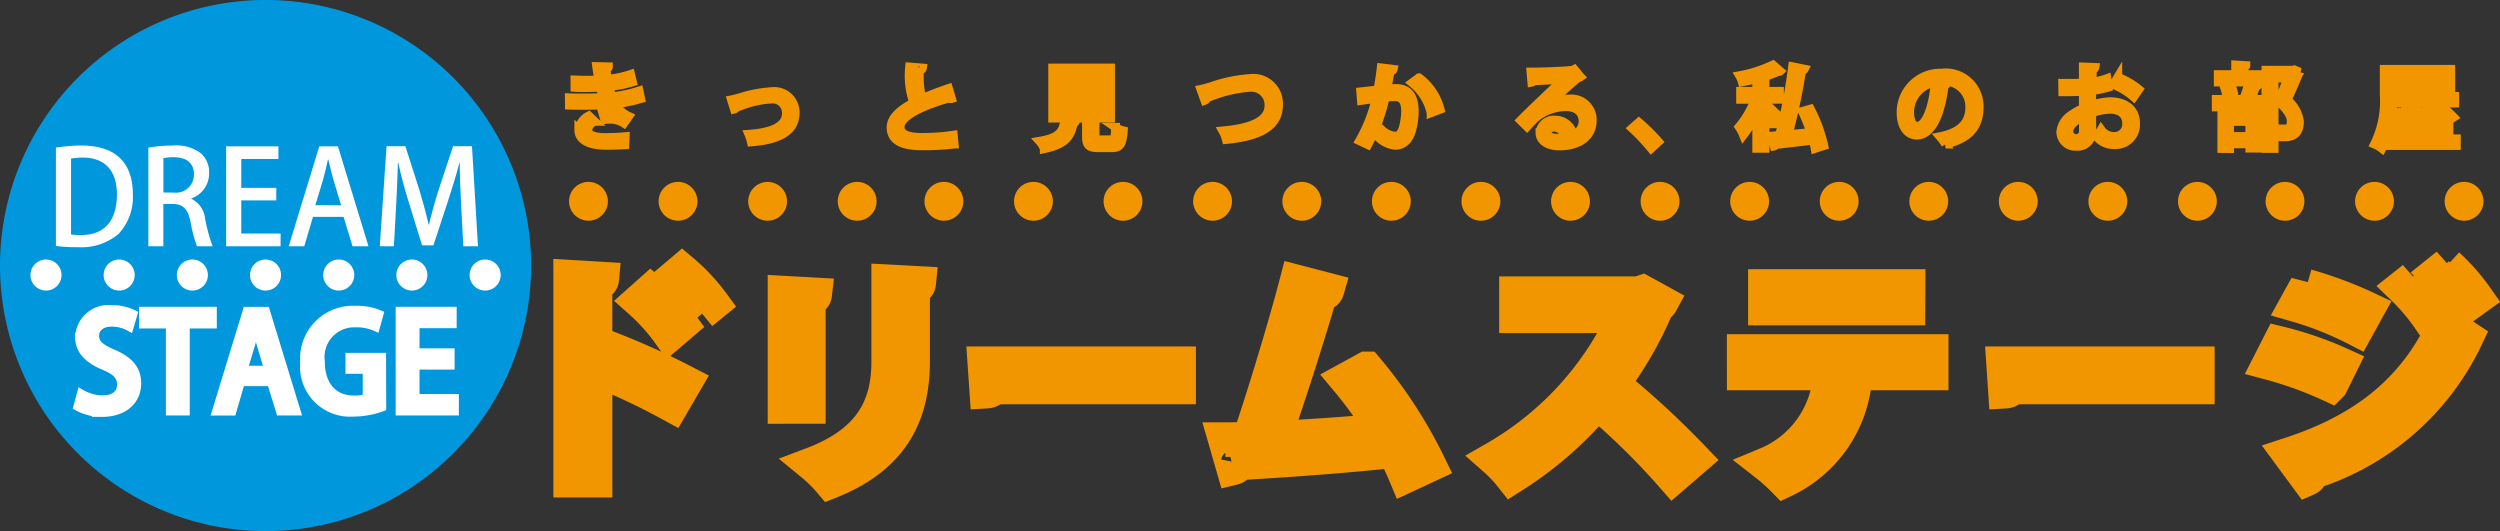 <svg xmlns="http://www.w3.org/2000/svg" width="143.452" height="30.478" viewBox="0 0 143.452 30.478">
  <rect x="0" y="0" width="143.452" height="30.478" fill="#333333" stroke="none"/>
  <g id="spsp_dreamstage" transform="translate(-30.761 -6216.761)">
    <rect id="長方形_354" data-name="長方形 354" width="143" height="30" transform="translate(31 6217)" fill="#fff" opacity="0"/>
    <path id="パス_527" data-name="パス 527" d="M.687,15.224A14.67,14.67,0,1,0,15.357.554,14.67,14.67,0,0,0,.687,15.224" transform="translate(30.672 6216.735)" fill="#0097dd"/>
    <path id="パス_528" data-name="パス 528" d="M.687,15.224A14.67,14.67,0,1,0,15.357.554,14.67,14.67,0,0,0,.687,15.224Z" transform="translate(30.672 6216.735)" fill="none" stroke="#0097dd" stroke-width="1"/>
    <path id="パス_529" data-name="パス 529" d="M66.232,8.7a7.468,7.468,0,0,1-1.484.291,1.8,1.8,0,0,0,.793.717l-.277.4a1.446,1.446,0,0,0-.856-.224,1.986,1.986,0,0,0-.245.015l-.113-.384c.056-.005.118-.005.184-.005a3.274,3.274,0,0,1,.334.015,1.944,1.944,0,0,1-.339-.48c-.369.025-.777.041-1.1.041-.276,0-.671,0-.993-.01l-.005-.431c.292.01.691.01.983.01s.656-.01.963-.031c-.046-.143-.123-.389-.169-.584-.164.015-.45.026-.978.026-.169,0-.333,0-.477-.01V7.621c.215.009.441.015.635.015.246,0,.543,0,.737-.015-.045-.226-.092-.5-.127-.768l.681.015c0,.056-.051.1-.138.118.02.189.046.4.082.593a5.678,5.678,0,0,0,1.33-.276l.108.44A6.57,6.57,0,0,1,64.421,8a5.911,5.911,0,0,0,.159.584,7.3,7.3,0,0,0,1.556-.332Zm-2.073,2.677c-.849-.01-1.484-.292-1.484-.875a1.065,1.065,0,0,1,.578-.819l.333.317a.641.641,0,0,0-.394.482c-.005.307.389.441.963.445.374,0,.849-.02,1.187-.051l-.02.472c-.23.015-.537.03-.963.03Z" transform="translate(1.296 6213.724)" fill="#f29600"/>
    <path id="パス_530" data-name="パス 530" d="M66.232,8.7a7.468,7.468,0,0,1-1.484.291,1.8,1.8,0,0,0,.793.717l-.277.4a1.446,1.446,0,0,0-.856-.224,1.986,1.986,0,0,0-.245.015l-.113-.384c.056-.005.118-.005.184-.005a3.274,3.274,0,0,1,.334.015,1.944,1.944,0,0,1-.339-.48c-.369.025-.777.041-1.1.041-.276,0-.671,0-.993-.01l-.005-.431c.292.01.691.01.983.01s.656-.01.963-.031c-.046-.143-.123-.389-.169-.584-.164.015-.45.026-.978.026-.169,0-.333,0-.477-.01V7.621c.215.009.441.015.635.015.246,0,.543,0,.737-.015-.045-.226-.092-.5-.127-.768l.681.015c0,.056-.051.1-.138.118.02.189.046.4.082.593a5.678,5.678,0,0,0,1.33-.276l.108.44A6.57,6.57,0,0,1,64.421,8a5.911,5.911,0,0,0,.159.584,7.3,7.3,0,0,0,1.556-.332Zm-2.073,2.677c-.849-.01-1.484-.292-1.484-.875a1.065,1.065,0,0,1,.578-.819l.333.317a.641.641,0,0,0-.394.482c-.005.307.389.441.963.445.374,0,.849-.02,1.187-.051l-.02.472c-.23.015-.537.03-.963.03Z" transform="translate(1.296 6213.724)" fill="none" stroke="#f29600" stroke-width="0.5"/>
    <path id="パス_531" data-name="パス 531" d="M79.947,10.08c.108-.02.282-.067.487-.123a7.387,7.387,0,0,1,1.832-.348,1.2,1.2,0,0,1,1.341,1.218c0,1.147-1.085,1.561-2.518,1.674a2.77,2.77,0,0,0-.144-.446c1.223-.081,2.155-.41,2.155-1.193a.792.792,0,0,0-.9-.819,5.738,5.738,0,0,0-1.664.364c-.107.041-.235.087-.323.117a.142.142,0,0,1-.1.092Z" transform="translate(-7.217 6212.407)" fill="#f29600"/>
    <path id="パス_532" data-name="パス 532" d="M79.947,10.08c.108-.02.282-.067.487-.123a7.387,7.387,0,0,1,1.832-.348,1.2,1.2,0,0,1,1.341,1.218c0,1.147-1.085,1.561-2.518,1.674a2.77,2.77,0,0,0-.144-.446c1.223-.081,2.155-.41,2.155-1.193a.792.792,0,0,0-.9-.819,5.738,5.738,0,0,0-1.664.364c-.107.041-.235.087-.323.117a.142.142,0,0,1-.1.092Z" transform="translate(-7.217 6212.407)" fill="none" stroke="#f29600" stroke-width="0.5"/>
    <path id="パス_533" data-name="パス 533" d="M100.964,8.714a.125.125,0,0,1-.045.006.241.241,0,0,1-.118-.031c-1.53.43-2.79,1.035-2.785,1.654,0,.434.477.593,1.254.593a12.227,12.227,0,0,0,1.8-.128l.045.517a14.844,14.844,0,0,1-1.863.1c-.992,0-1.751-.24-1.761-1.049-.005-.548.512-1.013,1.3-1.428a4.717,4.717,0,0,1-.236-2.053l.742.062c-.01.066-.056.112-.163.123a4.722,4.722,0,0,0,.138,1.633c.455-.2.978-.4,1.52-.584Z" transform="translate(-15.603 6213.706)" fill="#f29600"/>
    <path id="パス_534" data-name="パス 534" d="M100.964,8.714a.125.125,0,0,1-.045.006.241.241,0,0,1-.118-.031c-1.53.43-2.79,1.035-2.785,1.654,0,.434.477.593,1.254.593a12.227,12.227,0,0,0,1.8-.128l.045.517a14.844,14.844,0,0,1-1.863.1c-.992,0-1.751-.24-1.761-1.049-.005-.548.512-1.013,1.3-1.428a4.717,4.717,0,0,1-.236-2.053l.742.062c-.01.066-.056.112-.163.123a4.722,4.722,0,0,0,.138,1.633c.455-.2.978-.4,1.52-.584Z" transform="translate(-15.603 6213.706)" fill="none" stroke="#f29600" stroke-width="0.5"/>
    <path id="パス_535" data-name="パス 535" d="M115.885,10.081c-.005.041-.046.072-.124.082-.133.717-.389,1.219-1.669,1.484a1.393,1.393,0,0,0-.266-.434c1.137-.189,1.352-.553,1.439-1.193Zm1.126.865c0,.159.037.185.246.185h.67c.2,0,.235-.092.255-.717a1.36,1.36,0,0,0,.451.2c-.056.783-.189.978-.661.978H117.2c-.548,0-.686-.148-.686-.64V9.892h-1.94V7.01H117.9V9.892h-.886Zm-1.971-3.1H117.4V7.414H115.04Zm0,.814H117.4V8.229H115.04Zm0,.824H117.4V9.042H115.04Z" transform="translate(-23.413 6213.649)" fill="#f29600"/>
    <path id="パス_536" data-name="パス 536" d="M115.885,10.081c-.005.041-.046.072-.124.082-.133.717-.389,1.219-1.669,1.484a1.393,1.393,0,0,0-.266-.434c1.137-.189,1.352-.553,1.439-1.193Zm1.126.865c0,.159.037.185.246.185h.67c.2,0,.235-.092.255-.717a1.36,1.36,0,0,0,.451.2c-.056.783-.189.978-.661.978H117.2c-.548,0-.686-.148-.686-.64V9.892h-1.94V7.01H117.9V9.892h-.886Zm-1.971-3.1H117.4V7.414H115.04Zm0,.814H117.4V8.229H115.04Zm0,.824H117.4V9.042H115.04Z" transform="translate(-23.413 6213.649)" fill="none" stroke="#f29600" stroke-width="0.5"/>
    <path id="パス_537" data-name="パス 537" d="M131.552,8.792c.134-.026.3-.072.558-.148a8.514,8.514,0,0,1,2.269-.476,1.45,1.45,0,0,1,1.632,1.53c0,1.285-1.2,1.8-3,1.976a2.118,2.118,0,0,0-.2-.5c1.618-.144,2.647-.563,2.647-1.449a1.007,1.007,0,0,0-1.127-1.04,7.6,7.6,0,0,0-2.452.615.15.15,0,0,1-.1.127Z" transform="translate(-31.886 6213.095)" fill="#f29600"/>
    <path id="パス_538" data-name="パス 538" d="M131.552,8.792c.134-.026.3-.072.558-.148a8.514,8.514,0,0,1,2.269-.476,1.45,1.45,0,0,1,1.632,1.53c0,1.285-1.2,1.8-3,1.976a2.118,2.118,0,0,0-.2-.5c1.618-.144,2.647-.563,2.647-1.449a1.007,1.007,0,0,0-1.127-1.04,7.6,7.6,0,0,0-2.452.615.15.15,0,0,1-.1.127Z" transform="translate(-31.886 6213.095)" fill="none" stroke="#f29600" stroke-width="0.5"/>
    <path id="パス_539" data-name="パス 539" d="M150.938,7.081c-.016.072-.078.1-.169.1-.056.266-.138.732-.2,1.034.184-.02.378-.035.5-.035.814-.006,1.075.548,1.075,1.331a4.2,4.2,0,0,1-.154,1.08c-.158.574-.5.855-.952.855a1.6,1.6,0,0,1-.926-.435,2.05,2.05,0,0,0,.179-.435,1.3,1.3,0,0,0,.737.343c.246,0,.389-.18.481-.486a4.016,4.016,0,0,0,.133-.942c0-.543-.179-.84-.614-.835a4.076,4.076,0,0,0-.552.041,10.689,10.689,0,0,1-1,2.714L149,11.187a8.84,8.84,0,0,0,.952-2.432l-.845.117-.04-.5.982-.108c.072-.374.144-.825.194-1.265Zm2.165,2.5a3.1,3.1,0,0,0-1.08-1.725l.389-.287a3.265,3.265,0,0,1,1.213,1.812Z" transform="translate(-40.229 6213.654)" fill="#f29600"/>
    <path id="パス_540" data-name="パス 540" d="M150.938,7.081c-.016.072-.078.1-.169.1-.056.266-.138.732-.2,1.034.184-.02.378-.035.5-.035.814-.006,1.075.548,1.075,1.331a4.2,4.2,0,0,1-.154,1.08c-.158.574-.5.855-.952.855a1.6,1.6,0,0,1-.926-.435,2.05,2.05,0,0,0,.179-.435,1.3,1.3,0,0,0,.737.343c.246,0,.389-.18.481-.486a4.016,4.016,0,0,0,.133-.942c0-.543-.179-.84-.614-.835a4.076,4.076,0,0,0-.552.041,10.689,10.689,0,0,1-1,2.714L149,11.187a8.84,8.84,0,0,0,.952-2.432l-.845.117-.04-.5.982-.108c.072-.374.144-.825.194-1.265Zm2.165,2.5a3.1,3.1,0,0,0-1.08-1.725l.389-.287a3.265,3.265,0,0,1,1.213,1.812Z" transform="translate(-40.229 6213.654)" fill="none" stroke="#f29600" stroke-width="0.5"/>
    <path id="パス_541" data-name="パス 541" d="M168.375,9.107a2.9,2.9,0,0,1,1.122-.235,1.2,1.2,0,0,1,1.321,1.249c0,.927-.81,1.449-1.879,1.449-.666,0-1.126-.287-1.126-.773a.814.814,0,0,1,.876-.717,1.048,1.048,0,0,1,1.034.86.851.851,0,0,0,.564-.809c0-.5-.385-.814-.964-.814a2.743,2.743,0,0,0-1.781.655c-.133.128-.338.338-.471.487l-.364-.359c.405-.42,1.782-1.73,2.473-2.371-.271.037-1.228.082-1.72.1a.158.158,0,0,1-.112.082l-.052-.588c.676,0,2.058-.052,2.411-.108l.077-.041.354.43a.311.311,0,0,1-.144.056c-.313.24-1.2,1.065-1.618,1.439Zm.486,2.017a2.221,2.221,0,0,0,.384-.041.646.646,0,0,0-.6-.593c-.215,0-.41.118-.41.307,0,.26.353.327.63.327" transform="translate(-48.691 6213.569)" fill="#f29600"/>
    <path id="パス_542" data-name="パス 542" d="M168.375,9.107a2.9,2.9,0,0,1,1.122-.235,1.2,1.2,0,0,1,1.321,1.249c0,.927-.81,1.449-1.879,1.449-.666,0-1.126-.287-1.126-.773a.814.814,0,0,1,.876-.717,1.048,1.048,0,0,1,1.034.86.851.851,0,0,0,.564-.809c0-.5-.385-.814-.964-.814a2.743,2.743,0,0,0-1.781.655c-.133.128-.338.338-.471.487l-.364-.359c.405-.42,1.782-1.73,2.473-2.371-.271.037-1.228.082-1.72.1a.158.158,0,0,1-.112.082l-.052-.588c.676,0,2.058-.052,2.411-.108l.077-.041.354.43a.311.311,0,0,1-.144.056c-.313.24-1.2,1.065-1.618,1.439Zm.486,2.017a2.221,2.221,0,0,0,.384-.041.646.646,0,0,0-.6-.593c-.215,0-.41.118-.41.307C168.232,11.057,168.585,11.124,168.861,11.124Z" transform="translate(-48.691 6213.569)" fill="none" stroke="#f29600" stroke-width="0.5"/>
    <path id="パス_543" data-name="パス 543" d="M179.349,12.993a10.986,10.986,0,0,1,1.126,1.111l-.419.384a10.944,10.944,0,0,0-1.09-1.157Z" transform="translate(-54.551 6210.789)" fill="#f29600"/>
    <path id="パス_544" data-name="パス 544" d="M179.349,12.993a10.986,10.986,0,0,1,1.126,1.111l-.419.384a10.944,10.944,0,0,0-1.09-1.157Z" transform="translate(-54.551 6210.789)" fill="none" stroke="#f29600" stroke-width="0.5"/>
    <path id="パス_545" data-name="パス 545" d="M192.219,8.877c.185.159.727.681.854.809l-.292.374a7.8,7.8,0,0,0-.563-.681v2.088h-.482v-2.1a5.8,5.8,0,0,1-.762,1.331,2.349,2.349,0,0,0-.246-.465,5.418,5.418,0,0,0,.916-1.577h-.834V8.191h.925V7.47c-.276.066-.558.133-.829.184a1.472,1.472,0,0,0-.154-.364,7.575,7.575,0,0,0,1.915-.614l.415.359c-.02.02-.046.02-.118.02a5.41,5.41,0,0,1-.747.282v.854h.829v.461h-.829Zm2.6.332a8.8,8.8,0,0,1,.773,2.1l-.507.164c-.024-.138-.06-.3-.106-.477-.809.1-1.623.195-2.155.252a.113.113,0,0,1-.088.087l-.18-.574c.144-.01.3-.026.481-.035a30.876,30.876,0,0,0,.757-3.948l.676.138a.186.186,0,0,1-.153.1,35.075,35.075,0,0,1-.773,3.661c.4-.036.856-.082,1.3-.123a11.024,11.024,0,0,0-.487-1.213Z" transform="translate(-60.175 6213.809)" fill="#f29600"/>
    <path id="パス_546" data-name="パス 546" d="M192.219,8.877c.185.159.727.681.854.809l-.292.374a7.8,7.8,0,0,0-.563-.681v2.088h-.482v-2.1a5.8,5.8,0,0,1-.762,1.331,2.349,2.349,0,0,0-.246-.465,5.418,5.418,0,0,0,.916-1.577h-.834V8.191h.925V7.47c-.276.066-.558.133-.829.184a1.472,1.472,0,0,0-.154-.364,7.575,7.575,0,0,0,1.915-.614l.415.359c-.02.02-.046.02-.118.02a5.41,5.41,0,0,1-.747.282v.854h.829v.461h-.829Zm2.6.332a8.8,8.8,0,0,1,.773,2.1l-.507.164c-.024-.138-.06-.3-.106-.477-.809.1-1.623.195-2.155.252a.113.113,0,0,1-.088.087l-.18-.574c.144-.01.3-.026.481-.035a30.876,30.876,0,0,0,.757-3.948l.676.138a.186.186,0,0,1-.153.1,35.075,35.075,0,0,1-.773,3.661c.4-.036.856-.082,1.3-.123a11.024,11.024,0,0,0-.487-1.213Z" transform="translate(-60.175 6213.809)" fill="none" stroke="#f29600" stroke-width="0.5"/>
    <path id="パス_547" data-name="パス 547" d="M211.148,8.193a.138.138,0,0,1-.138.081c-.2,1.679-.722,2.872-1.582,2.872-.5,0-.9-.456-.9-1.3a2.255,2.255,0,0,1,2.324-2.263,1.919,1.919,0,0,1,2.161,1.95c0,1.214-.661,1.819-1.926,2.13a3.459,3.459,0,0,0-.322-.435c1.172-.23,1.705-.793,1.705-1.679a1.456,1.456,0,0,0-1.624-1.49c-.072,0-.138,0-.209.01Zm-.656-.087a1.748,1.748,0,0,0-1.465,1.73c0,.487.179.8.414.8.554,0,.943-1.234,1.05-2.534" transform="translate(-68.685 6213.372)" fill="#f29600"/>
    <path id="パス_548" data-name="パス 548" d="M211.148,8.193a.138.138,0,0,1-.138.081c-.2,1.679-.722,2.872-1.582,2.872-.5,0-.9-.456-.9-1.3a2.255,2.255,0,0,1,2.324-2.263,1.919,1.919,0,0,1,2.161,1.95c0,1.214-.661,1.819-1.926,2.13a3.459,3.459,0,0,0-.322-.435c1.172-.23,1.705-.793,1.705-1.679a1.456,1.456,0,0,0-1.624-1.49c-.072,0-.138,0-.209.01Zm-.656-.087a1.748,1.748,0,0,0-1.465,1.73c0,.487.179.8.414.8C210,10.64,210.385,9.406,210.492,8.106Z" transform="translate(-68.685 6213.372)" fill="none" stroke="#f29600" stroke-width="0.5"/>
    <path id="パス_549" data-name="パス 549" d="M228.808,8.069a5.555,5.555,0,0,1-.936.189c-.005.281-.005.579-.005.835a3.7,3.7,0,0,1,1.065-.2c.85,0,1.449.45,1.449,1.223a1.152,1.152,0,0,1-1.255,1.244,1.206,1.206,0,0,1-.978-.466,3.594,3.594,0,0,0,.257-.384.907.907,0,0,0,.731.378.7.7,0,0,0,.728-.773c0-.45-.333-.783-.942-.783a3.515,3.515,0,0,0-1.055.205c0,.389.005.942.005,1.075a.812.812,0,0,1-.876.844.834.834,0,0,1-.907-.829,1.31,1.31,0,0,1,.63-.983,3.354,3.354,0,0,1,.661-.369V8.3c-.353.026-.747.031-1.178.031l-.006-.492c.436.005.83,0,1.183-.021V6.9l.671.026a.14.14,0,0,1-.138.118c-.016.195-.02.466-.025.722a3.7,3.7,0,0,0,.85-.2Zm-1.428,1.669c-.159.077-.824.414-.824.871a.415.415,0,1,0,.83-.026c0-.128,0-.491-.006-.845m2.893-1.116a4.187,4.187,0,0,0-1.163-.711l.252-.42a4.336,4.336,0,0,1,1.208.7Z" transform="translate(-77.079 6213.701)" fill="#f29600"/>
    <path id="パス_550" data-name="パス 550" d="M228.808,8.069a5.555,5.555,0,0,1-.936.189c-.005.281-.005.579-.005.835a3.7,3.7,0,0,1,1.065-.2c.85,0,1.449.45,1.449,1.223a1.152,1.152,0,0,1-1.255,1.244,1.206,1.206,0,0,1-.978-.466,3.594,3.594,0,0,0,.257-.384.907.907,0,0,0,.731.378.7.7,0,0,0,.728-.773c0-.45-.333-.783-.942-.783a3.515,3.515,0,0,0-1.055.205c0,.389.005.942.005,1.075a.812.812,0,0,1-.876.844.834.834,0,0,1-.907-.829,1.31,1.31,0,0,1,.63-.983,3.354,3.354,0,0,1,.661-.369V8.3c-.353.026-.747.031-1.178.031l-.006-.492c.436.005.83,0,1.183-.021V6.9l.671.026a.14.14,0,0,1-.138.118c-.016.195-.02.466-.025.722a3.7,3.7,0,0,0,.85-.2Zm-1.428,1.669c-.159.077-.824.414-.824.871a.415.415,0,1,0,.83-.026C227.387,10.455,227.387,10.092,227.381,9.738Zm2.893-1.116a4.187,4.187,0,0,0-1.163-.711l.252-.42a4.336,4.336,0,0,1,1.208.7Z" transform="translate(-77.079 6213.701)" fill="none" stroke="#f29600" stroke-width="0.5"/>
    <path id="パス_551" data-name="パス 551" d="M244.739,8.612a5.907,5.907,0,0,0,.3-.916l.522.142c-.015.036-.056.056-.123.056a6.383,6.383,0,0,1-.286.758h.7v.441h-2.688V8.653h1.71Zm1.025-1.382v.43h-2.483V7.23h1V6.677l.589.036c0,.041-.035.071-.117.081V7.23Zm-2.278,4.248V9.5h2.084v1.955h-.476v-.245h-1.157v.271Zm.5-3.732a2.955,2.955,0,0,1,.22.767l-.414.1a3.3,3.3,0,0,0-.2-.783Zm1.107,2.18h-1.157v.855h1.157Zm2.555-2.969.313.134a.115.115,0,0,1-.052.067c-.179.435-.409.983-.67,1.525a1.924,1.924,0,0,1,.707,1.244c0,.881-.614.881-.911.881-.072,0-.148,0-.22-.005a1.063,1.063,0,0,0-.153-.466c.174.015.333.015.435.015.312,0,.373-.2.373-.446,0-.306-.21-.634-.726-1.141.2-.481.384-.932.532-1.331h-.783v4.039h-.476V6.979h1.536Z" transform="translate(-85.238 6213.808)" fill="#f29600"/>
    <path id="パス_552" data-name="パス 552" d="M244.739,8.612a5.907,5.907,0,0,0,.3-.916l.522.142c-.015.036-.056.056-.123.056a6.383,6.383,0,0,1-.286.758h.7v.441h-2.688V8.653h1.71Zm1.025-1.382v.43h-2.483V7.23h1V6.677l.589.036c0,.041-.035.071-.117.081V7.23Zm-2.278,4.248V9.5h2.084v1.955h-.476v-.245h-1.157v.271Zm.5-3.732a2.955,2.955,0,0,1,.22.767l-.414.1a3.3,3.3,0,0,0-.2-.783Zm1.107,2.18h-1.157v.855h1.157Zm2.555-2.969.313.134a.115.115,0,0,1-.052.067c-.179.435-.409.983-.67,1.525a1.924,1.924,0,0,1,.707,1.244c0,.881-.614.881-.911.881-.072,0-.148,0-.22-.005a1.063,1.063,0,0,0-.153-.466c.174.015.333.015.435.015.312,0,.373-.2.373-.446,0-.306-.21-.634-.726-1.141.2-.481.384-.932.532-1.331h-.783v4.039h-.476V6.979h1.536Z" transform="translate(-85.238 6213.808)" fill="none" stroke="#f29600" stroke-width="0.5"/>
    <path id="パス_553" data-name="パス 553" d="M263.573,11.145h1.7v.389h-3.824v-.389H263.1V10.72h-1.238v-.385H263.1V9.987c-.461.021-.88.037-1.208.042a.1.1,0,0,1-.082.072l-.153-.461.578-.01a5.393,5.393,0,0,0,.324-.527H261.6a5.449,5.449,0,0,1-.6,2.6,1.782,1.782,0,0,0-.429-.251,5.585,5.585,0,0,0,.558-2.826V7.157h3.823V8.411h-3.337v.3h3.563V9.1h-1.05a5.313,5.313,0,0,1,.988.809l-.394.256a2.4,2.4,0,0,0-.231-.235c-.277.01-.559.025-.835.035a.144.144,0,0,1-.082.031v.338h1.275v.385h-1.275Zm.886-3.589h-2.847v.456h2.847ZM263.983,9.1H263.1a4.758,4.758,0,0,1-.353.517c.424-.006.891-.016,1.352-.026-.134-.112-.277-.215-.41-.307Z" transform="translate(-93.561 6213.579)" fill="#f29600"/>
    <path id="パス_554" data-name="パス 554" d="M263.573,11.145h1.7v.389h-3.824v-.389H263.1V10.72h-1.238v-.385H263.1V9.987c-.461.021-.88.037-1.208.042a.1.1,0,0,1-.082.072l-.153-.461.578-.01a5.393,5.393,0,0,0,.324-.527H261.6a5.449,5.449,0,0,1-.6,2.6,1.782,1.782,0,0,0-.429-.251,5.585,5.585,0,0,0,.558-2.826V7.157h3.823V8.411h-3.337v.3h3.563V9.1h-1.05a5.313,5.313,0,0,1,.988.809l-.394.256a2.4,2.4,0,0,0-.231-.235c-.277.01-.559.025-.835.035a.144.144,0,0,1-.082.031v.338h1.275v.385h-1.275Zm.886-3.589h-2.847v.456h2.847ZM263.983,9.1H263.1a4.758,4.758,0,0,1-.353.517c.424-.006.891-.016,1.352-.026-.134-.112-.277-.215-.41-.307Z" transform="translate(-93.561 6213.579)" fill="none" stroke="#f29600" stroke-width="0.5"/>
    <path id="パス_555" data-name="パス 555" d="M29.976,15.239A14.738,14.738,0,1,1,15.238.5,14.739,14.739,0,0,1,29.976,15.239" transform="translate(30.761 6216.761)" fill="#0097dd"/>
    <path id="パス_556" data-name="パス 556" d="M29.976,15.239A14.738,14.738,0,1,1,15.238.5,14.739,14.739,0,0,1,29.976,15.239Z" transform="translate(30.761 6216.761)" fill="none" stroke="#0097dd" stroke-width="1"/>
    <path id="パス_557" data-name="パス 557" d="M5.688,15.662a9.212,9.212,0,0,1,1.461-.12c2.444,0,2.953,1.506,2.953,2.782v.007a3.073,3.073,0,0,1-.824,2.286,3.3,3.3,0,0,1-2.346.757,9.2,9.2,0,0,1-1.244-.068Zm.869,4.985a4.177,4.177,0,0,0,.562.03c1.289.008,2.069-.749,2.069-2.331,0-1.394-.72-2.113-1.957-2.113a3.483,3.483,0,0,0-.674.06Z" transform="translate(28.281 6209.57)" fill="#fff"/>
    <path id="パス_558" data-name="パス 558" d="M18.313,18.593a1.435,1.435,0,0,1,.8,1.17,9.864,9.864,0,0,0,.427,1.559h-.9a7.833,7.833,0,0,1-.36-1.372c-.157-.764-.434-1.058-1.042-1.058h-.525v2.429h-.861V15.662a8.121,8.121,0,0,1,1.394-.12A2.353,2.353,0,0,1,18.883,16a1.453,1.453,0,0,1,.457,1.124,1.514,1.514,0,0,1-1.027,1.454ZM17.3,18.241a1.036,1.036,0,0,0,1.17-1.027c0-.742-.525-1-1.147-1a2.585,2.585,0,0,0-.607.052v1.972Z" transform="translate(23.421 6209.57)" fill="#fff"/>
    <path id="パス_559" data-name="パス 559" d="M27.524,21.363H24.4V15.628h3v.727H25.268v1.656h2.009v.72H25.268v1.9h2.256Z" transform="translate(19.337 6209.529)" fill="#fff"/>
    <path id="パス_560" data-name="パス 560" d="M35.863,21.362h-.914l-.518-1.687H32.678l-.5,1.687h-.892l1.754-5.734H34.11ZM34.29,19.009l-.45-1.5c-.1-.374-.2-.779-.284-1.132H33.54c-.082.352-.172.771-.269,1.124l-.458,1.507Z" transform="translate(16.042 6209.529)" fill="#fff"/>
    <path id="パス_561" data-name="パス 561" d="M46.924,21.356h-.84l-.127-2.414c-.038-.78-.083-1.665-.075-2.376h-.022c-.173.675-.4,1.409-.637,2.136l-.854,2.6h-.652l-.787-2.548c-.233-.75-.435-1.5-.577-2.189h-.022c-.015.711-.06,1.619-.1,2.421L42.1,21.356h-.81l.389-5.742h1.08l.809,2.526c.21.706.383,1.342.525,1.971h.022c.143-.615.323-1.266.548-1.978l.832-2.519h1.086Z" transform="translate(11.263 6209.536)" fill="#fff"/>
    <path id="パス_562" data-name="パス 562" d="M11.052,34.558a2.107,2.107,0,0,0-1.019-.255c-.682,0-.967.4-.967.765,0,.486.323.727,1.05,1.042.922.4,1.364.906,1.364,1.694,0,.959-.712,1.678-2,1.678a2.784,2.784,0,0,1-1.386-.345l.195-.727a2.507,2.507,0,0,0,1.244.337c.682,0,1.064-.352,1.064-.869,0-.488-.292-.787-.975-1.073-.854-.345-1.432-.862-1.432-1.641a1.663,1.663,0,0,1,1.867-1.59,2.673,2.673,0,0,1,1.207.263Z" transform="translate(27.132 6200.95)" fill="#fff"/>
    <path id="パス_563" data-name="パス 563" d="M11.052,34.558a2.107,2.107,0,0,0-1.019-.255c-.682,0-.967.4-.967.765,0,.486.323.727,1.05,1.042.922.4,1.364.906,1.364,1.694,0,.959-.712,1.678-2,1.678a2.784,2.784,0,0,1-1.386-.345l.195-.727a2.507,2.507,0,0,0,1.244.337c.682,0,1.064-.352,1.064-.869,0-.488-.292-.787-.975-1.073-.854-.345-1.432-.862-1.432-1.641a1.663,1.663,0,0,1,1.867-1.59,2.673,2.673,0,0,1,1.207.263Z" transform="translate(27.132 6200.95)" fill="none" stroke="#fff" stroke-width="0.5"/>
    <path id="パス_564" data-name="パス 564" d="M19.265,34.49H17.713v4.993h-.87V34.49H15.3v-.742h3.965Z" transform="translate(23.686 6200.867)" fill="#fff"/>
    <path id="パス_565" data-name="パス 565" d="M19.265,34.49H17.713v4.993h-.87V34.49H15.3v-.742h3.965Z" transform="translate(23.686 6200.867)" fill="none" stroke="#fff" stroke-width="0.5"/>
    <path id="パス_566" data-name="パス 566" d="M27.913,39.483H27L26.481,37.8H24.727l-.494,1.687H23.34l1.754-5.735h1.064Zm-1.574-2.354-.449-1.5c-.105-.375-.2-.779-.286-1.132H25.59c-.082.352-.173.771-.271,1.124l-.457,1.507Z" transform="translate(19.843 6200.867)" fill="#fff"/>
    <path id="パス_567" data-name="パス 567" d="M27.913,39.483H27L26.481,37.8H24.727l-.494,1.687H23.34l1.754-5.735h1.064Zm-1.574-2.354-.449-1.5c-.105-.375-.2-.779-.286-1.132H25.59c-.082.352-.173.771-.271,1.124l-.457,1.507Z" transform="translate(19.843 6200.867)" fill="none" stroke="#fff" stroke-width="0.5"/>
    <path id="パス_568" data-name="パス 568" d="M37.464,39.2a4.782,4.782,0,0,1-1.634.293,2.621,2.621,0,0,1-2.8-2.886,2.774,2.774,0,0,1,2.939-2.968,3.216,3.216,0,0,1,1.334.24l-.2.712a2.677,2.677,0,0,0-1.139-.218,1.949,1.949,0,0,0-2.024,2.2c0,1.447.787,2.211,1.912,2.211a1.829,1.829,0,0,0,.764-.12V37.037h-.99v-.7h1.829Z" transform="translate(15.209 6200.922)" fill="#fff"/>
    <path id="パス_569" data-name="パス 569" d="M37.464,39.2a4.782,4.782,0,0,1-1.634.293,2.621,2.621,0,0,1-2.8-2.886,2.774,2.774,0,0,1,2.939-2.968,3.216,3.216,0,0,1,1.334.24l-.2.712a2.677,2.677,0,0,0-1.139-.218,1.949,1.949,0,0,0-2.024,2.2c0,1.447.787,2.211,1.912,2.211a1.829,1.829,0,0,0,.764-.12V37.037h-.99v-.7h1.829Z" transform="translate(15.209 6200.922)" fill="none" stroke="#fff" stroke-width="0.5"/>
    <path id="パス_570" data-name="パス 570" d="M46.643,39.484H43.518V33.749h3v.727H44.387v1.656H46.4v.72H44.387v1.9h2.256Z" transform="translate(10.197 6200.867)" fill="#fff"/>
    <path id="パス_571" data-name="パス 571" d="M46.643,39.484H43.518V33.749h3v.727H44.387v1.656H46.4v.72H44.387v1.9h2.256Z" transform="translate(10.197 6200.867)" fill="none" stroke="#fff" stroke-width="0.5"/>
    <path id="パス_572" data-name="パス 572" d="M68.084,37.022a39.769,39.769,0,0,0-4.407-2.076v6.4h-1.4V29.7l1.784.107c-.014.146-.134.253-.386.306v3.835l.266-.374a44.085,44.085,0,0,1,4.886,2.171Zm-1.225-6.5A11.191,11.191,0,0,1,68.6,32.4l-.639.546a11.245,11.245,0,0,0-1.7-1.891Zm1.81-1.171a10.8,10.8,0,0,1,1.744,1.863l-.639.519a13.112,13.112,0,0,0-1.717-1.864Z" transform="translate(1.229 6202.968)" fill="#f29600"/>
    <path id="パス_573" data-name="パス 573" d="M68.084,37.022a39.769,39.769,0,0,0-4.407-2.076v6.4h-1.4V29.7l1.784.107c-.014.146-.134.253-.386.306v3.835l.266-.374a44.085,44.085,0,0,1,4.886,2.171Zm-1.225-6.5A11.191,11.191,0,0,1,68.6,32.4l-.639.546a11.245,11.245,0,0,0-1.7-1.891Zm1.81-1.171a10.8,10.8,0,0,1,1.744,1.863l-.639.519a13.112,13.112,0,0,0-1.717-1.864Z" transform="translate(1.229 6202.968)" fill="none" stroke="#f29600" stroke-width="1.984"/>
    <path id="パス_574" data-name="パス 574" d="M85.838,37.677v-6.5l1.7.094c-.014.12-.133.225-.36.253v6.152Zm7.669-7.058c-.014.134-.12.226-.346.253v4.195c0,2.81-.946,5.406-4.727,6.911a7.837,7.837,0,0,0-1-.985c3.594-1.358,4.354-3.6,4.354-5.925V30.526Z" transform="translate(-10.033 6202.408)" fill="#f29600"/>
    <path id="パス_575" data-name="パス 575" d="M85.838,37.677v-6.5l1.7.094c-.014.12-.133.225-.36.253v6.152Zm7.669-7.058c-.014.134-.12.226-.346.253v4.195c0,2.81-.946,5.406-4.727,6.911a7.837,7.837,0,0,0-1-.985c3.594-1.358,4.354-3.6,4.354-5.925V30.526Z" transform="translate(-10.033 6202.408)" fill="none" stroke="#f29600" stroke-width="1.984"/>
    <path id="パス_576" data-name="パス 576" d="M107.811,39.53h11.117v1.332H108.343a.554.554,0,0,1-.425.24Z" transform="translate(-20.537 6198.103)" fill="#f29600"/>
    <path id="パス_577" data-name="パス 577" d="M107.811,39.53h11.117v1.332H108.343a.554.554,0,0,1-.425.24Z" transform="translate(-20.537 6198.103)" fill="none" stroke="#f29600" stroke-width="1.984"/>
    <path id="パス_578" data-name="パス 578" d="M144.608,41.658c-.2-.48-.426-.96-.678-1.439-2.835.319-6.937.6-8.948.706a.358.358,0,0,1-.268.279l-.465-1.612c.4,0,.865-.012,1.385-.025.852-2.531,2.037-6.406,2.716-9.014l1.732.451c-.042.147-.187.214-.4.227-.679,2.331-1.757,5.712-2.648,8.282,1.864-.08,4.7-.28,6.284-.439a23.077,23.077,0,0,0-2.091-2.929l1.119-.613a26.728,26.728,0,0,1,3.582,5.512Z" transform="translate(-33.176 6202.395)" fill="#f29600"/>
    <path id="パス_579" data-name="パス 579" d="M144.608,41.658c-.2-.48-.426-.96-.678-1.439-2.835.319-6.937.6-8.948.706a.358.358,0,0,1-.268.279l-.465-1.612c.4,0,.865-.012,1.385-.025.852-2.531,2.037-6.406,2.716-9.014l1.732.451c-.042.147-.187.214-.4.227-.679,2.331-1.757,5.712-2.648,8.282,1.864-.08,4.7-.28,6.284-.439a23.077,23.077,0,0,0-2.091-2.929l1.119-.613a26.728,26.728,0,0,1,3.582,5.512Z" transform="translate(-33.176 6202.395)" fill="none" stroke="#f29600" stroke-width="1.984"/>
    <path id="パス_580" data-name="パス 580" d="M173.407,32.26a.39.39,0,0,1-.224.186,20.752,20.752,0,0,1-2.571,4.487,50.716,50.716,0,0,1,4.66,4.3L174.1,42.245a40.871,40.871,0,0,0-4.341-4.273,21.138,21.138,0,0,1-4.913,4.273,7.807,7.807,0,0,0-.973-1.025,18.21,18.21,0,0,0,7.5-8.2h-6.259V31.754H172.1l.241-.08Z" transform="translate(-47.337 6201.859)" fill="#f29600"/>
    <path id="パス_581" data-name="パス 581" d="M173.407,32.26a.39.39,0,0,1-.224.186,20.752,20.752,0,0,1-2.571,4.487,50.716,50.716,0,0,1,4.66,4.3L174.1,42.245a40.871,40.871,0,0,0-4.341-4.273,21.138,21.138,0,0,1-4.913,4.273,7.807,7.807,0,0,0-.973-1.025,18.21,18.21,0,0,0,7.5-8.2h-6.259V31.754H172.1l.241-.08Z" transform="translate(-47.337 6201.859)" fill="none" stroke="#f29600" stroke-width="1.984"/>
    <path id="パス_582" data-name="パス 582" d="M202.014,36h-4.341l.252.067a.281.281,0,0,1-.291.173,7.122,7.122,0,0,1-4.048,5.912,9.978,9.978,0,0,0-1.011-.906A5.948,5.948,0,0,0,196.235,36h-4.953V34.764h10.732Zm-1.332-3.728H192.5V31.036h8.188Z" transform="translate(-60.439 6202.164)" fill="#f29600"/>
    <path id="パス_583" data-name="パス 583" d="M202.014,36h-4.341l.252.067a.281.281,0,0,1-.291.173,7.122,7.122,0,0,1-4.048,5.912,9.978,9.978,0,0,0-1.011-.906A5.948,5.948,0,0,0,196.235,36h-4.953V34.764h10.732Zm-1.332-3.728H192.5V31.036h8.188Z" transform="translate(-60.439 6202.164)" fill="none" stroke="#f29600" stroke-width="1.984"/>
    <path id="パス_584" data-name="パス 584" d="M219.8,39.532h11.117v1.331H220.329a.553.553,0,0,1-.424.24Z" transform="translate(-74.071 6198.103)" fill="#f29600"/>
    <path id="パス_585" data-name="パス 585" d="M219.8,39.532h11.117v1.331H220.329a.553.553,0,0,1-.424.24Z" transform="translate(-74.071 6198.103)" fill="none" stroke="#f29600" stroke-width="1.984"/>
    <path id="パス_586" data-name="パス 586" d="M249.644,33.19a20.024,20.024,0,0,1,3.5,1.211l-.573,1.158a21.74,21.74,0,0,0-3.489-1.265Zm.586,6.365c4.166-1.359,7.176-3.609,8.96-7.563a11.728,11.728,0,0,0,1.145.853,14.726,14.726,0,0,1-8.906,7.735.324.324,0,0,1-.188.346Zm.959-9.654a22.859,22.859,0,0,1,3.487,1.305l-.625,1.132a19.069,19.069,0,0,0-3.45-1.372Zm6.137-.439a10.742,10.742,0,0,1,1.652,1.905l-.679.492a11.864,11.864,0,0,0-1.6-1.9Zm1.944-.772a11.581,11.581,0,0,1,1.65,1.878l-.679.491a11.574,11.574,0,0,0-1.583-1.878Z" transform="translate(-88.071 6203.285)" fill="#f29600"/>
    <path id="パス_587" data-name="パス 587" d="M249.644,33.19a20.024,20.024,0,0,1,3.5,1.211l-.573,1.158a21.74,21.74,0,0,0-3.489-1.265Zm.586,6.365c4.166-1.359,7.176-3.609,8.96-7.563a11.728,11.728,0,0,0,1.145.853,14.726,14.726,0,0,1-8.906,7.735.324.324,0,0,1-.188.346Zm.959-9.654a22.859,22.859,0,0,1,3.487,1.305l-.625,1.132a19.069,19.069,0,0,0-3.45-1.372Zm6.137-.439a10.742,10.742,0,0,1,1.652,1.905l-.679.492a11.864,11.864,0,0,0-1.6-1.9Zm1.944-.772a11.581,11.581,0,0,1,1.65,1.878l-.679.491a11.574,11.574,0,0,0-1.583-1.878Z" transform="translate(-88.071 6203.285)" fill="none" stroke="#f29600" stroke-width="1.984"/>
    <path id="パス_588" data-name="パス 588" d="M62.1,20.652a1.114,1.114,0,1,1,1.113,1.114A1.114,1.114,0,0,1,62.1,20.652" transform="translate(1.314 6207.66)" fill="#f29600"/>
    <path id="パス_589" data-name="パス 589" d="M74.174,20.652a1.114,1.114,0,1,0-1.113,1.114,1.114,1.114,0,0,0,1.113-1.114" transform="translate(-3.393 6207.66)" fill="#f29600"/>
    <path id="パス_590" data-name="パス 590" d="M84.021,20.652a1.113,1.113,0,1,0-1.113,1.114,1.114,1.114,0,0,0,1.113-1.114" transform="translate(-8.1 6207.66)" fill="#f29600"/>
    <path id="パス_591" data-name="パス 591" d="M93.867,20.652a1.114,1.114,0,1,0-1.114,1.114,1.114,1.114,0,0,0,1.114-1.114" transform="translate(-12.807 6207.66)" fill="#f29600"/>
    <path id="パス_592" data-name="パス 592" d="M103.4,20.652a1.114,1.114,0,1,0-1.114,1.114,1.114,1.114,0,0,0,1.114-1.114" transform="translate(-17.363 6207.66)" fill="#f29600"/>
    <path id="パス_593" data-name="パス 593" d="M113.244,20.652a1.114,1.114,0,1,0-1.114,1.114,1.114,1.114,0,0,0,1.114-1.114" transform="translate(-22.069 6207.66)" fill="#f29600"/>
    <path id="パス_594" data-name="パス 594" d="M123.09,20.652a1.114,1.114,0,1,0-1.113,1.114,1.113,1.113,0,0,0,1.113-1.114" transform="translate(-26.776 6207.66)" fill="#f29600"/>
    <path id="パス_595" data-name="パス 595" d="M132.937,20.652a1.114,1.114,0,1,0-1.114,1.114,1.114,1.114,0,0,0,1.114-1.114" transform="translate(-31.483 6207.66)" fill="#f29600"/>
    <path id="パス_596" data-name="パス 596" d="M142.746,20.652a1.114,1.114,0,1,0-1.113,1.114,1.114,1.114,0,0,0,1.113-1.114" transform="translate(-36.172 6207.66)" fill="#f29600"/>
    <path id="パス_597" data-name="パス 597" d="M152.592,20.652a1.114,1.114,0,1,0-1.113,1.114,1.114,1.114,0,0,0,1.113-1.114" transform="translate(-40.88 6207.66)" fill="#f29600"/>
    <path id="パス_598" data-name="パス 598" d="M162.437,20.652a1.114,1.114,0,1,0-1.113,1.114,1.114,1.114,0,0,0,1.113-1.114" transform="translate(-45.586 6207.66)" fill="#f29600"/>
    <path id="パス_599" data-name="パス 599" d="M172.283,20.652a1.114,1.114,0,1,0-1.114,1.114,1.114,1.114,0,0,0,1.114-1.114" transform="translate(-50.292 6207.66)" fill="#f29600"/>
    <path id="パス_600" data-name="パス 600" d="M182.13,20.652a1.114,1.114,0,1,0-1.114,1.114,1.114,1.114,0,0,0,1.114-1.114" transform="translate(-55 6207.66)" fill="#f29600"/>
    <path id="パス_601" data-name="パス 601" d="M191.978,20.652a1.114,1.114,0,1,0-1.114,1.114,1.114,1.114,0,0,0,1.114-1.114" transform="translate(-59.707 6207.66)" fill="#f29600"/>
    <path id="パス_602" data-name="パス 602" d="M201.822,20.652a1.114,1.114,0,1,0-1.113,1.114,1.114,1.114,0,0,0,1.113-1.114" transform="translate(-64.413 6207.66)" fill="#f29600"/>
    <path id="パス_603" data-name="パス 603" d="M211.669,20.652a1.113,1.113,0,1,0-1.113,1.114,1.114,1.114,0,0,0,1.113-1.114" transform="translate(-69.12 6207.66)" fill="#f29600"/>
    <path id="パス_604" data-name="パス 604" d="M52.95,28.96a.891.891,0,1,0-.891.892.891.891,0,0,0,.891-.892" transform="translate(6.54 6203.582)" fill="#fff"/>
    <path id="パス_605" data-name="パス 605" d="M12.718,28.96a.891.891,0,1,0-.89.892.891.891,0,0,0,.89-.892" transform="translate(25.772 6203.582)" fill="#fff"/>
    <path id="パス_606" data-name="パス 606" d="M20.764,28.96a.891.891,0,1,0-.891.892.891.891,0,0,0,.891-.892" transform="translate(21.926 6203.582)" fill="#fff"/>
    <path id="パス_607" data-name="パス 607" d="M28.81,28.96a.891.891,0,1,0-.891.892.891.891,0,0,0,.891-.892" transform="translate(18.079 6203.582)" fill="#fff"/>
    <path id="パス_608" data-name="パス 608" d="M36.856,28.96a.891.891,0,1,0-.891.892.891.891,0,0,0,.891-.892" transform="translate(14.233 6203.582)" fill="#fff"/>
    <path id="パス_609" data-name="パス 609" d="M44.9,28.96a.891.891,0,1,0-.89.892.891.891,0,0,0,.89-.892" transform="translate(10.386 6203.582)" fill="#fff"/>
    <path id="パス_610" data-name="パス 610" d="M2.89,28.96a.891.891,0,1,1,.891.892.891.891,0,0,1-.891-.892" transform="translate(29.619 6203.582)" fill="#fff"/>
    <path id="パス_611" data-name="パス 611" d="M221.51,20.652a1.114,1.114,0,1,0-1.114,1.114,1.114,1.114,0,0,0,1.114-1.114" transform="translate(-73.825 6207.66)" fill="#f29600"/>
    <path id="パス_612" data-name="パス 612" d="M231.355,20.652a1.114,1.114,0,1,0-1.113,1.114,1.114,1.114,0,0,0,1.113-1.114" transform="translate(-78.531 6207.66)" fill="#f29600"/>
    <path id="パス_613" data-name="パス 613" d="M250.83,20.652a1.113,1.113,0,1,0-1.112,1.114,1.113,1.113,0,0,0,1.112-1.114" transform="translate(-87.841 6207.66)" fill="#f29600"/>
    <path id="パス_614" data-name="パス 614" d="M241.2,20.652a1.113,1.113,0,1,0-1.113,1.114,1.113,1.113,0,0,0,1.113-1.114" transform="translate(-83.237 6207.66)" fill="#f29600"/>
    <path id="パス_615" data-name="パス 615" d="M260.671,20.652a1.114,1.114,0,1,0-1.114,1.114,1.114,1.114,0,0,0,1.114-1.114" transform="translate(-92.545 6207.66)" fill="#f29600"/>
    <path id="パス_616" data-name="パス 616" d="M270.516,20.652a1.114,1.114,0,1,0-1.113,1.114,1.114,1.114,0,0,0,1.113-1.114" transform="translate(-97.251 6207.66)" fill="#f29600"/>
  </g>
</svg>
